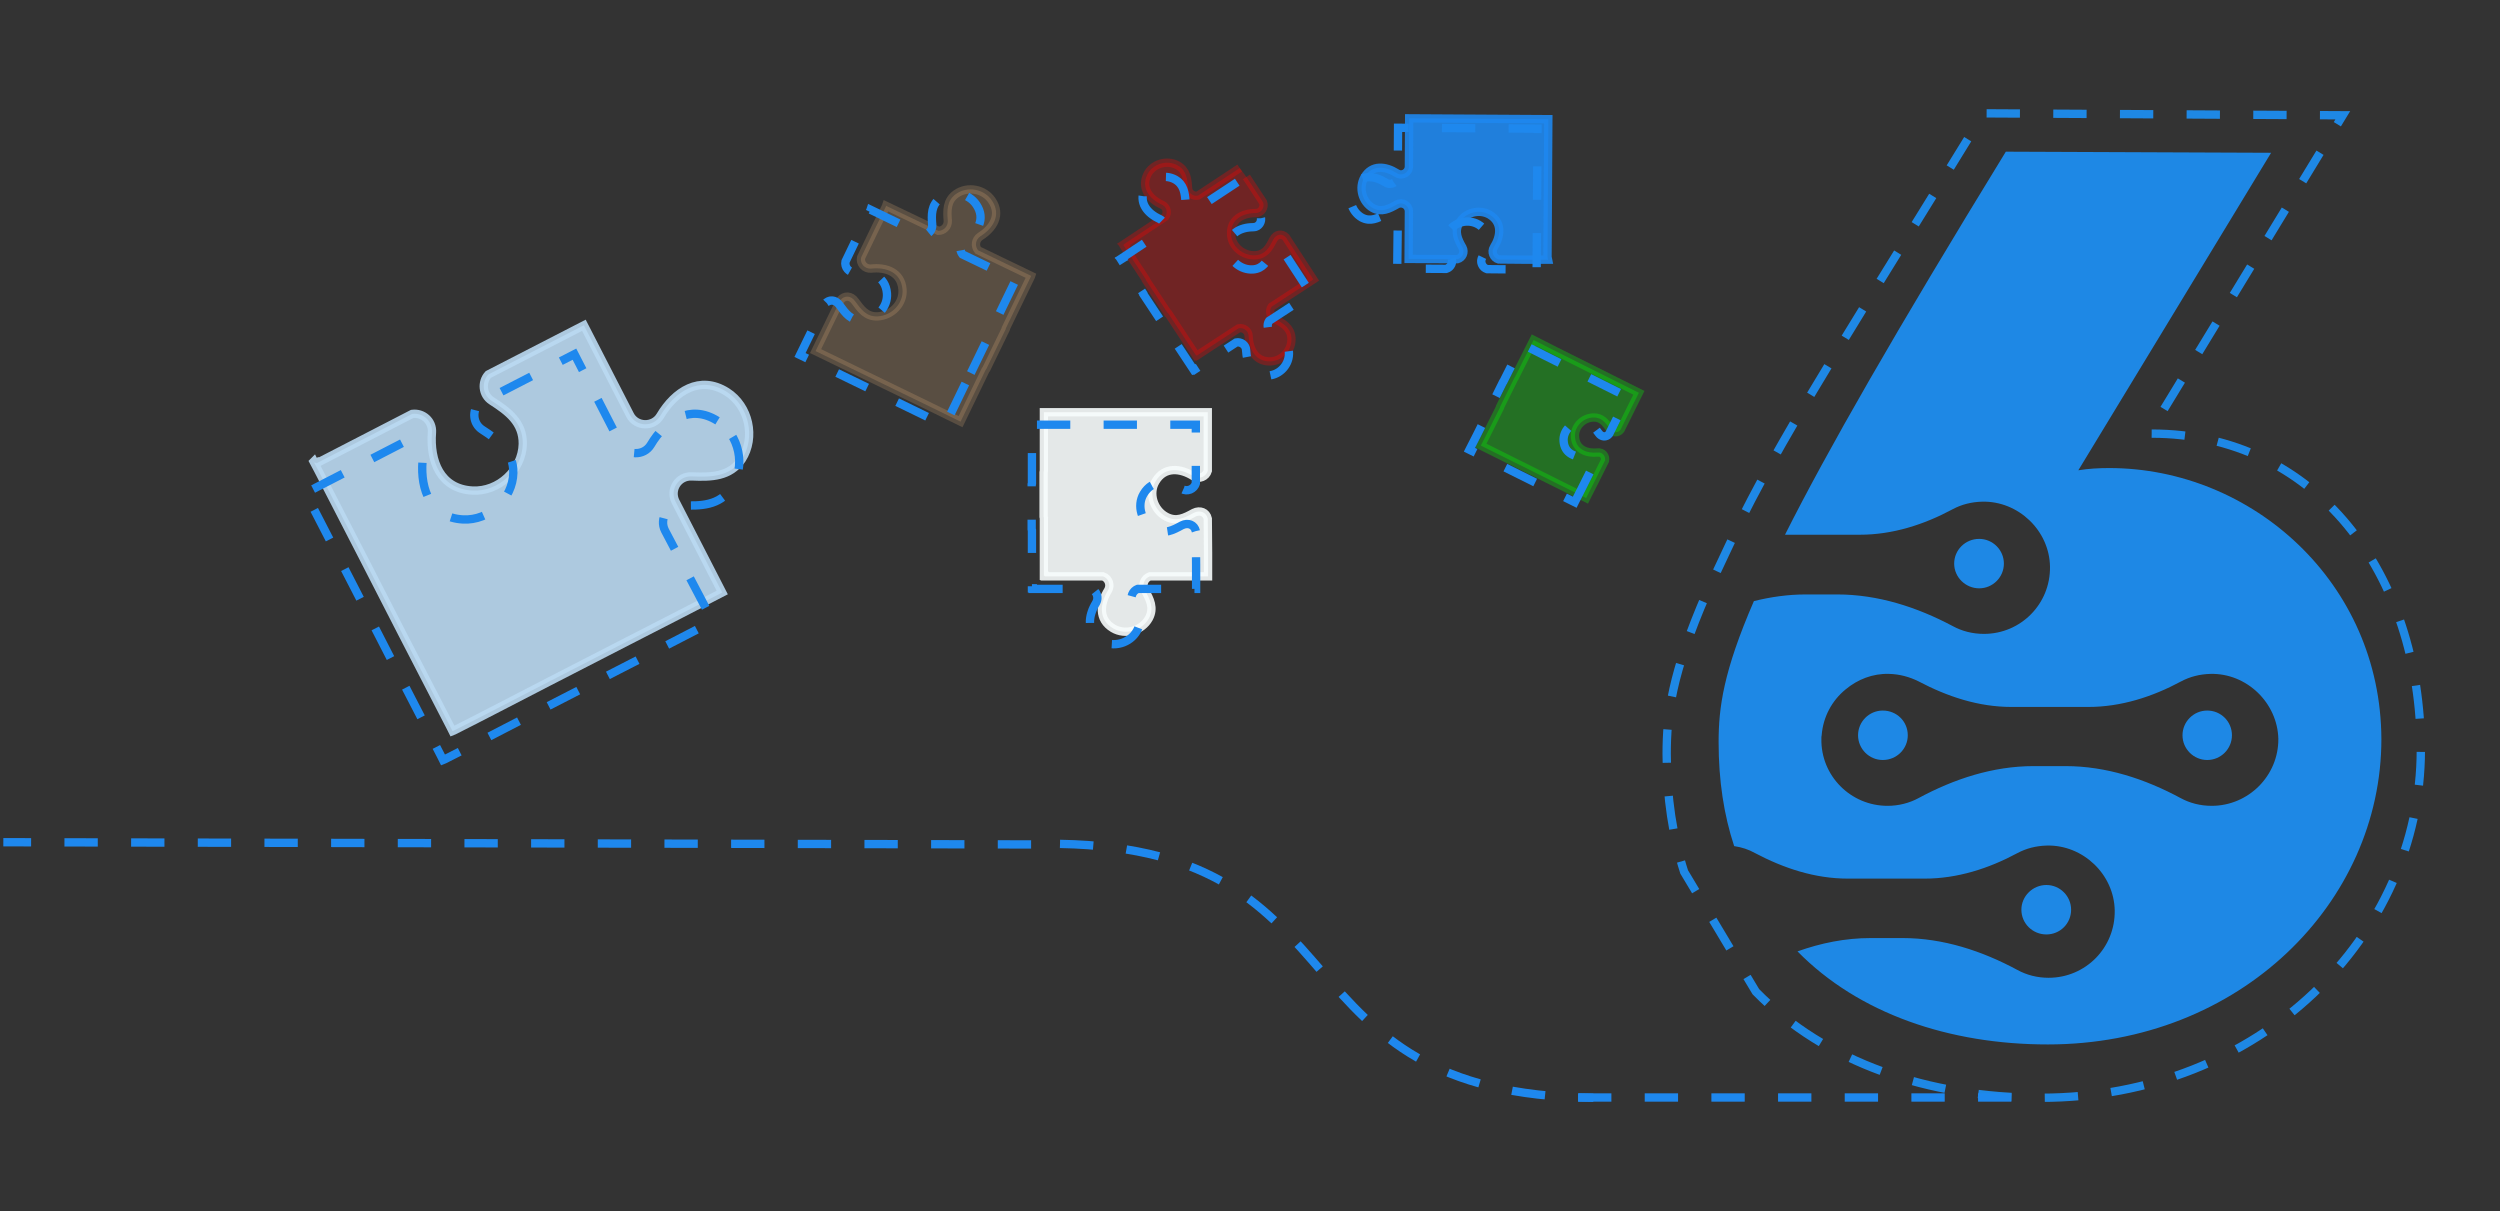 <?xml version="1.0" encoding="utf-8"?>
<!-- Generator: Adobe Illustrator 27.5.0, SVG Export Plug-In . SVG Version: 6.00 Build 0)  -->
<svg version="1.1" id="Layer_1" xmlns="http://www.w3.org/2000/svg" xmlns:xlink="http://www.w3.org/1999/xlink" x="0px" y="0px"
	 viewBox="0 0 900 436.1" style="enable-background:new 0 0 900 436.1;" xml:space="preserve">
<rect x="0" y="0" width="900" height="436.1" fill="#333333" stroke="none"/>
<style type="text/css">
	.st0{fill:#1E88E5;}
	.st1{fill:none;stroke:#1E88E5;stroke-width:3;stroke-miterlimit:10;stroke-dasharray:12;}
	.st2{fill:none;stroke:#1E88EE;stroke-width:3;stroke-miterlimit:10;stroke-dasharray:12;}
	.st3{fill:none;}
	.st4{opacity:0.9;fill:#BBDAF2;stroke:#BBDAF2;stroke-width:3;stroke-miterlimit:10;}
	.st5{opacity:0.3;fill:#FF0000;stroke:#FF0000;stroke-width:3;stroke-miterlimit:10;}
	.st6{opacity:0.3;fill:#00FF00;stroke:#00FF00;stroke-width:3;stroke-miterlimit:10;}
	.st7{opacity:0.2;fill:#F1B980;stroke:#F1B980;stroke-width:3;stroke-miterlimit:10;}
	.st8{opacity:0.9;fill:#1E88EE;stroke:#1E88EE;stroke-width:3;stroke-miterlimit:10;}
	.st9{opacity:0.9;fill:#F7FCFC;stroke:#F7FCFC;stroke-width:3;stroke-miterlimit:10;}
</style>
<g>
	<g>
		<path class="st0" d="M712.5,211.8c-4.9,0-9-4-9-8.9c0-4.9,4-8.9,9-8.9c4.9,0,8.9,4,8.9,8.9C721.4,207.8,717.4,211.8,712.5,211.8z"
			/>
		<path class="st0" d="M686.8,264.7c0,4.9-4,8.9-9,8.9c-4.9,0-8.9-4-8.9-8.9s4-8.9,8.9-8.9C682.8,255.8,686.8,259.7,686.8,264.7z"/>
		<path class="st0" d="M803.5,264.7c0,4.9-4,8.9-8.9,8.9c-4.9,0-8.9-4-8.9-8.9s4-8.9,8.9-8.9C799.5,255.8,803.5,259.7,803.5,264.7z"
			/>
		<path class="st0" d="M759.3,168.5c-3.7,0-7.4,0.2-11.1,0.8L817.6,55l-95.5-0.4c-39.8,64.9-64.4,107.9-79.5,137.9h27
			c11.7,0,23-3.6,33.4-9.2c3.2-1.7,6.7-2.6,10.6-2.7c13-0.3,24.2,10.4,24.4,23.4c0.2,13.4-10.5,24.2-23.8,24.2
			c-4.1,0-7.9-1-11.2-2.8C690,218.5,676,214,661.4,214H650c-6.3,0-12.6,0.9-18.6,2.4c-11,25.4-12.7,38.3-12.7,50.8
			c0,13.8,1.9,26.2,5.6,37.4c2.7,0.4,5.2,1.2,7.5,2.5c10.4,5.5,21.6,9.2,33.4,9.2h27.7c11.7,0,23-3.6,33.4-9.2
			c3.2-1.7,6.7-2.6,10.6-2.7c13-0.3,24.2,10.4,24.4,23.4c0.2,13.4-10.5,24.2-23.8,24.2c-4.1,0-7.9-1-11.2-2.8
			c-12.8-6.9-26.8-11.5-41.4-11.5h-11.5c-9.1,0-17.9,1.8-26.3,4.8c22,22.4,54.6,33.5,90.1,33.5c69.4,0,120.1-51.2,120.1-109.9
			C857.1,209.7,810.7,168.5,759.3,168.5z M796.2,290.1c-4.1,0-7.9-1-11.2-2.8c-12.8-6.9-26.8-11.5-41.4-11.5h-11.5
			c-14.6,0-28.6,4.6-41.4,11.5c-3.3,1.8-7.2,2.8-11.2,2.8c-13.3,0-24.1-10.9-23.8-24.2c0-0.4,0-0.9,0.1-1.2
			c0.5-6.6,3.7-12.5,8.6-16.5c4.3-3.6,9.8-5.8,15.7-5.6c3.8,0.1,7.4,1.1,10.6,2.7c10.4,5.5,21.6,9.2,33.4,9.2h27.7
			c11.7,0,23-3.6,33.4-9.2c3.2-1.7,6.7-2.6,10.6-2.7c13-0.3,24.1,10.4,24.4,23.4C820.3,279.2,809.5,290.1,796.2,290.1z M745.6,327.5
			c0-4.9-4-8.9-8.9-8.9c-4.9,0-9,4-9,8.9c0,4.9,4,8.9,9,8.9C741.6,336.4,745.6,332.5,745.6,327.5z"/>
	</g>
	<g>
		<path class="st1" d="M774.6,156.1c58.6,0,96.9,49.8,96.9,113.9c0,66.8-57.7,125.2-136.8,125.2c-40.4,0-77.6-12.6-102.6-38.2
			l-25.8-43.1c-4.1-12.7-6.3-26.9-6.3-42.5c0-14.2,1.8-28.9,14.4-57.9l12.8-27.2c17.2-34.2,41.5-71.5,86.9-145.5l129.3,0.7
			l-64.5,106"/>
	</g>
</g>
<path class="st2" d="M381.6,303.8c111.8,2,75.7,90.3,192,91.4"/>
<line class="st2" x1="724.1" y1="395.1" x2="559.4" y2="395.1"/>
<line class="st2" x1="371.2" y1="304" x2="1.2" y2="303.2"/>
<rect x="0.5" y="0.7" class="st3" width="899.2" height="435.1"/>
<g>
	<path class="st4" d="M261.7,141.1c-9.8-6.2-18.8-0.2-24,8.6c-2.5,4.2-8.7,4-10.9-0.3l-16.6-32.3l-34.4,17.7
		c-2.5,2.7-2.2,7.3,1.2,9.5c5.9,3.8,11.3,7.8,11.2,15.5c-0.2,9.4-8.7,17.3-18.1,16.8c-11.6-0.6-15.4-10.7-14.6-20.9
		c0.3-4.2-3.3-7.2-7.1-6.7l-21.9,11.3l-12.6,6.5l-0.1-0.3l-0.5,0.2l-0.3-0.6l-0.1,0.1l1.7,3.2l16.6,32.2l13.7,26.7l17.3,33.5
		l0.7,1.4l0.5-0.2l6.5-3.3l7.2-3.7l20.5-10.6l28.4-14.6l19.1-9.8l14.9-7.7l-16.8-32.7c-2.2-4.3,1-9.3,5.8-9.1
		c7,0.3,13.8,0.2,18.1-6.2C272.1,157.5,269.7,146.2,261.7,141.1z"/>
	<path class="st2" d="M258.3,151.5c-9.8-6.2-18.8-0.2-24,8.6c-2.5,4.2-8.7,4-10.9-0.3l-16.6-32.3l-34.4,17.7
		c-2.5,2.7-2.2,7.3,1.2,9.5c5.9,3.8,11.3,7.8,11.2,15.5c-0.2,9.4-8.7,17.3-18.1,16.8c-11.6-0.6-15.4-10.7-14.6-20.9
		c0.3-4.2-3.3-7.2-7.1-6.7l-21.9,11.3l-12.6,6.5l-0.1-0.3l-0.5,0.2l-0.3-0.6l-0.1,0.1l1.7,3.2l16.6,32.2l13.7,26.7l17.3,33.5
		l0.7,1.4l0.5-0.2l6.5-3.3l7.2-3.7l20.5-10.6l28.4-14.6l19.1-9.8l14.9-7.7L239.4,191c-2.2-4.3,1-9.3,5.8-9.1
		c7,0.3,13.8,0.2,18.1-6.2C268.6,167.9,266.2,156.5,258.3,151.5z"/>
</g>
<g>
	<path class="st5" d="M446.3,60.5l-15,9.9c-1.7,0.4-3.5-0.8-3.6-2.7c-0.2-3.3-0.6-6.4-3.8-8.2c-3.9-2.1-9-0.5-10.9,3.4
		c-2.3,4.9,0.9,8.8,5.3,10.8c1.8,0.8,2.2,3,1.1,4.4l-9.5,6.3l-5.4,3.6l0.1,0.1l-0.2,0.1l1.7,2.7l6.4,9.7c0,0.1,0,0.1,0,0.2l7.8,11.8
		c0.1,0,0.1,0.1,0.2,0.1l10.1,15.3l0.2-0.1l0.1,0.1l5.5-3.6l9.5-6.2c1.7-0.4,3.6,0.9,3.6,2.8c0.2,4.8,2.5,9.3,7.9,9.1
		c4.4-0.2,7.9-4.2,7.5-8.6c-0.3-3.6-3.1-5.2-6-6.7c-1.7-0.9-2.1-3-1.1-4.4l15-9.8l-4.1-6.3l0,0l-5.8-8.9c-1.5-1.5-3.5-1.1-4.5,0.8
		c-1.5,2.9-2.8,5.4-6.4,5.7c-4.4,0.3-8.6-3.1-8.8-7.5c-0.3-5.4,4.1-7.7,8.9-7.7c2,0,3.3-2.1,2.6-3.9l-6-9.1"/>
	<path class="st2" d="M445.4,65.6l-15,9.9c-1.7,0.4-3.5-0.8-3.6-2.7c-0.2-3.3-0.6-6.4-3.8-8.2c-3.9-2.1-9-0.5-10.9,3.4
		c-2.3,4.9,0.9,8.8,5.3,10.8c1.8,0.8,2.2,3,1.1,4.4l-9.5,6.3l-5.4,3.6l0.1,0.1l-0.2,0.1l1.7,2.7l6.4,9.7c0,0.1,0,0.1,0,0.2l7.8,11.8
		c0.1,0,0.1,0.1,0.2,0.1l10.1,15.3l0.2-0.1l0.1,0.1l5.5-3.6l9.5-6.2c1.7-0.4,3.6,0.9,3.6,2.8c0.2,4.8,2.5,9.3,7.9,9.1
		c4.4-0.2,7.9-4.2,7.5-8.6c-0.3-3.6-3.1-5.2-6-6.7c-1.7-0.9-2.1-3-1.1-4.4l15-9.8l-4.1-6.3l0,0l-5.8-8.9c-1.5-1.5-3.5-1.1-4.5,0.8
		c-1.5,2.9-2.8,5.4-6.4,5.7c-4.4,0.3-8.6-3.1-8.8-7.5c-0.3-5.4,4.1-7.7,8.9-7.7c2,0,3.3-2.1,2.6-3.9l-6-9.1"/>
</g>
<g>
	<path class="st6" d="M571,179.3l0.1-0.2l2.7-5.3l4-8c0.3-1.6-0.9-3.1-2.6-2.9c-4,0.4-7.9-1.1-8.2-5.6c-0.3-3.7,2.9-6.9,6.6-7
		c3-0.1,4.4,1.9,6,4.1c1,1.5,2.8,1.6,3.8,0.3l6.6-13.3l-9.6-4.8l0,0l-20.6-10.3l0,0l-7.7-3.9l-6.8,13.5c0,0-0.1,0.1-0.1,0.1
		l-5.2,10.5c0,0.1,0,0.1,0,0.2l-4.3,8.6l-2.5,4.9l-0.1,0.2L571,179.3z"/>
	<path class="st2" d="M566.9,180.8l0.1-0.2l2.7-5.3l4-8c0.3-1.6-0.9-3.1-2.6-2.9c-4,0.4-7.9-1.1-8.2-5.6c-0.3-3.7,2.9-6.9,6.6-7
		c3-0.1,4.4,1.9,6,4.1c1,1.5,2.8,1.6,3.8,0.3l6.6-13.3l-9.6-4.8l0,0l-20.6-10.3l0,0l-7.7-3.9l-6.8,13.5c0,0-0.1,0.1-0.1,0.1
		l-5.2,10.5c0,0.1,0,0.1,0,0.2l-4.3,8.6l-2.5,4.9l-0.1,0.2L566.9,180.8z"/>
</g>
<path class="st7" d="M355.1,132.8l7-14.4c0-0.1,0-0.2,0-0.2l5.7-11.8l3.3-6.8l0.1-0.3l-19.1-9.2c-1.2-1.5-1-3.8,0.8-5
	c4.6-2.9,7.7-7.7,4.2-12.9c-2.8-4.2-8.8-5.3-12.9-2.4c-3.4,2.4-3.3,6-3,9.7c0.1,2.1-1.6,3.6-3.4,3.6L319,74.1l-0.1,0.3l-3.6,7.3
	l-5.3,11c-0.5,2.1,1.3,4.2,3.6,4c5.4-0.6,10.8,1.3,11.3,7.5c0.4,5-3.8,9.4-8.9,9.7c-4.1,0.2-6-2.5-8.2-5.5c-1.4-2-3.8-2.2-5.3-0.3
	l-8.9,18.3l13.2,6.4l0,0l28.4,13.8l0,0l10.6,5.2l9-18.6C355,132.9,355,132.9,355.1,132.8z"/>
<path class="st2" d="M349.5,134.3l7-14.4c0-0.1,0-0.2,0-0.2l5.7-11.8l3.3-6.8l0.1-0.3l-19.1-9.2c-1.2-1.5-1-3.8,0.8-5
	c4.6-2.9,7.7-7.7,4.2-12.9c-2.8-4.2-8.8-5.3-12.9-2.4c-3.4,2.4-3.3,6-3,9.7c0.1,2.1-1.6,3.6-3.4,3.6l-18.8-9.1l-0.1,0.3l-3.6,7.3
	l-5.3,11c-0.5,2.1,1.3,4.2,3.6,4c5.4-0.6,10.8,1.3,11.3,7.5c0.4,5-3.8,9.4-8.9,9.7c-4.1,0.2-6-2.5-8.2-5.5c-1.4-2-3.8-2.2-5.3-0.3
	l-8.9,18.3l13.2,6.4l0,0l28.4,13.8l0,0l10.6,5.2l9-18.6C349.4,134.4,349.4,134.4,349.5,134.3z"/>
<g>
	<path class="st8" d="M557.1,92.5l0.3-49.6l-0.2,0l-49.9-0.3l-0.1,17.3c0,2.3-2.5,3.7-4.4,2.4c-4-2.5-8.9-3.1-11.6,1.5
		c-2.2,3.8-0.8,8.9,3,11.1c3.1,1.7,5.9,0.3,8.7-1.3c1.9-1.1,4.3,0.3,4.3,2.5l-0.1,17.1l17.6,0.1c1.8-0.5,2.7-2.5,1.8-4.2
		c-1.6-2.8-3-5.6-1.2-8.8c2.1-3.8,7.2-5.2,11-3c4.6,2.8,4,7.7,1.5,11.7c-1.1,1.7-0.1,3.9,1.7,4.4l10.6,0.1l7,0l0.2,0L557.1,92.5
		L557.1,92.5z"/>
	<path class="st2" d="M553.2,95.9l0.3-49.6l-0.2,0L503.3,46l-0.1,17.3c0,2.3-2.5,3.7-4.4,2.4c-4-2.5-8.9-3.1-11.6,1.5
		c-2.2,3.8-0.8,8.9,3,11.1c3.1,1.7,5.9,0.3,8.7-1.3c1.9-1.1,4.3,0.3,4.3,2.5L503,96.7l17.6,0.1c1.8-0.5,2.7-2.5,1.8-4.2
		c-1.6-2.8-3-5.6-1.2-8.8c2.1-3.8,7.2-5.2,11-3c4.6,2.8,4,7.7,1.5,11.7c-1.1,1.7-0.1,3.9,1.7,4.4l10.6,0.1l7,0l0.2,0L553.2,95.9
		L553.2,95.9z"/>
</g>
<g>
	<path class="st9" d="M434.8,186.7c-0.5-2.3-2.8-3.2-5-2.1c-3.3,1.8-6.3,3.4-10,1.4c-4.5-2.4-6.4-8.4-3.8-12.7
		c3.2-5.4,9-4.8,13.7-1.8c2,1.2,4.5,0.1,5.1-2l0-12.5l0-8.3l0-0.3l-6.7,0l-49.8,0v0l-2.5,0l0,0.3l0,7.6l0,13.3
		c0,0.1-0.1,0.1-0.1,0.2l0,16.3c0,0.1,0.1,0.1,0.1,0.2l0,21l0.3,0l0,0.2l7.7,0l13.3,0c2,0.7,2.9,3.1,1.8,5
		c-2.9,4.7-3.6,10.5,1.8,13.7c4.4,2.6,10.4,0.9,12.9-3.6c2-3.7,0.4-6.9-1.5-10.2c-1.1-1.9-0.1-4.2,1.8-4.9l21,0l0-8.6h0L434.8,186.7
		z"/>
	<path class="st2" d="M430.5,191.2c-0.5-2.3-2.8-3.2-5-2.1c-3.3,1.8-6.3,3.4-10,1.4c-4.5-2.4-6.4-8.4-3.8-12.7
		c3.2-5.4,9-4.8,13.7-1.8c2,1.2,4.5,0.1,5.1-2l0-12.5l0-8.3l0-0.3l-6.7,0l-49.8,0v0l-2.5,0l0,0.3l0,7.6l0,13.3
		c0,0.1-0.1,0.1-0.1,0.2l0,16.3c0,0.1,0.1,0.1,0.1,0.2l0,21l0.3,0l0,0.2l7.7,0l13.3,0c2,0.7,2.9,3.1,1.8,5
		c-2.9,4.7-3.6,10.5,1.8,13.7c4.4,2.6,10.4,0.9,12.9-3.6c2-3.7,0.4-6.9-1.5-10.2c-1.1-1.9-0.1-4.2,1.8-4.9l21,0l0-8.6h0L430.5,191.2
		z"/>
</g>
</svg>
